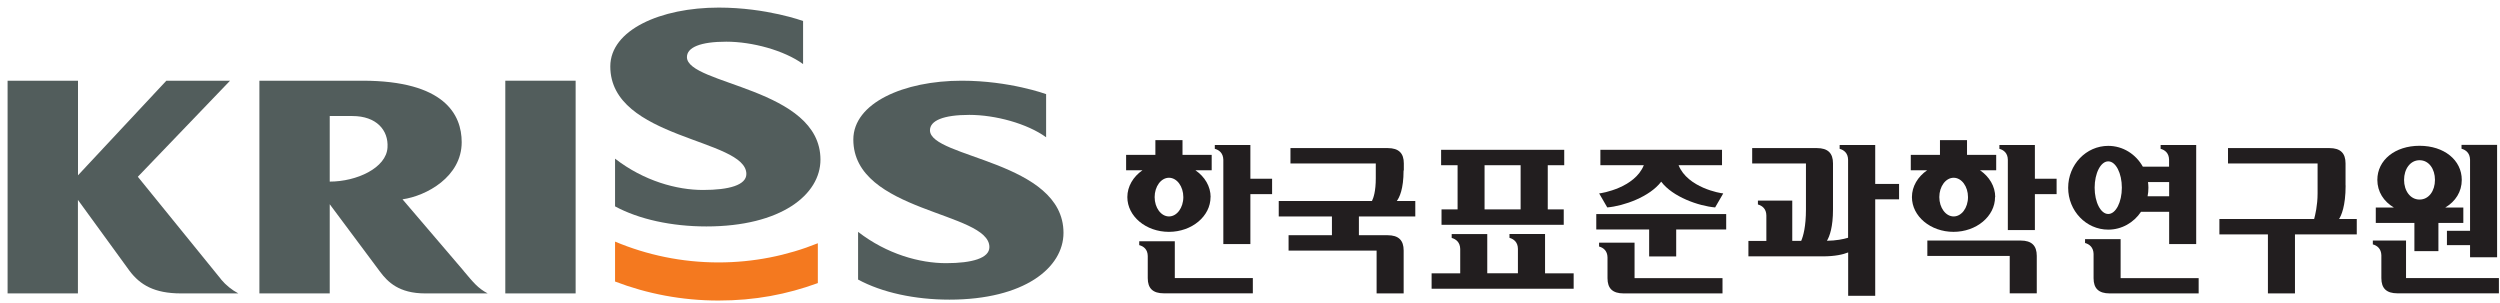 <svg width="305" height="37" viewBox="0 0 305 37" fill="none" xmlns="http://www.w3.org/2000/svg">
<g clip-path="url(#clip0_1833_294)">
<path d="M194.746 27.996H201.196V31.286H204.496V27.996H210.596V26.116H194.746V27.996Z" fill="#221E1F"/>
<path d="M195.096 23.596L196.086 25.306C198.086 25.136 201.266 24.016 202.666 22.166C204.066 24.026 207.246 25.136 209.246 25.306L210.236 23.596C209.906 23.586 205.896 22.906 204.786 20.156H210.086V18.276H195.246V20.156H200.546C199.436 22.906 195.426 23.576 195.096 23.596Z" fill="#221E1F"/>
<path d="M177.816 25.546H175.866V27.426H190.776V25.546H188.826V20.156H190.836V18.276H175.816V20.156H177.826V25.546H177.816ZM185.516 25.546H181.116V20.156H185.516V25.546Z" fill="#221E1F"/>
<path d="M152.546 17.686H148.206V18.156C148.746 18.296 149.226 18.686 149.246 19.486V29.776H152.546V23.686H155.196V21.806H152.546V17.686Z" fill="#221E1F"/>
<path d="M188.496 28.546H184.156V29.016C184.686 29.166 185.176 29.546 185.186 30.356V33.336H181.446V28.556H177.106V29.026C177.636 29.176 178.126 29.556 178.146 30.366V33.346H174.656V35.226H191.986V33.346H188.496V28.566V28.546Z" fill="#221E1F"/>
<path d="M228.776 17.686H224.436V18.156C224.966 18.296 225.456 18.686 225.466 19.486V29.006C224.876 29.186 224.006 29.356 222.886 29.376C223.216 28.826 223.626 27.706 223.626 25.556V19.936C223.626 18.696 223.016 18.066 221.656 18.066H213.766V19.946H220.326V25.566C220.326 27.636 219.996 28.816 219.746 29.386H218.656V24.476H214.466V24.946C214.996 25.096 215.486 25.476 215.496 26.286V29.396H213.306V31.276H222.366C223.876 31.276 224.856 31.046 225.476 30.796V36.086H228.776V24.316H231.686V22.436H228.776V17.696V17.686Z" fill="#221E1F"/>
<path d="M147.696 24.046C147.696 22.726 146.976 21.556 145.846 20.776H147.826V18.896H144.266V17.096H140.956V18.896H137.386V20.776H139.376C138.256 21.556 137.536 22.736 137.536 24.046C137.536 26.386 139.806 28.286 142.606 28.286C145.406 28.286 147.686 26.386 147.686 24.046H147.696ZM140.866 24.046C140.866 22.746 141.646 21.686 142.616 21.686C143.586 21.686 144.366 22.746 144.366 24.046C144.366 25.346 143.586 26.406 142.616 26.406C141.646 26.406 140.866 25.346 140.866 24.046Z" fill="#221E1F"/>
<path d="M243.416 24.046C243.416 22.726 242.696 21.556 241.566 20.776H243.536V18.896H239.976V17.096H236.676V18.896H233.116V20.776H235.106C233.976 21.556 233.256 22.736 233.256 24.046C233.256 26.386 235.526 28.286 238.326 28.286C241.126 28.286 243.396 26.386 243.396 24.046H243.416ZM236.596 24.046C236.596 22.746 237.376 21.686 238.346 21.686C239.316 21.686 240.096 22.746 240.096 24.046C240.096 25.346 239.316 26.406 238.346 26.406C237.376 26.406 236.596 25.346 236.596 24.046Z" fill="#221E1F"/>
<path d="M294.566 30.636H297.486V27.196H300.526V25.316H298.326C299.576 24.576 300.336 23.386 300.336 21.946C300.336 19.526 298.176 17.786 295.186 17.786C292.196 17.786 290.036 19.526 290.036 21.946C290.036 23.386 290.806 24.576 292.046 25.316H289.846V27.196H294.556V30.636H294.566ZM295.186 19.546C296.326 19.546 297.066 20.616 297.066 21.946C297.066 23.276 296.326 24.346 295.186 24.346C294.046 24.346 293.296 23.266 293.296 21.946C293.296 20.626 294.046 19.546 295.186 19.546Z" fill="#221E1F"/>
<path d="M143.326 29.436H138.986V29.906C139.526 30.046 140.016 30.426 140.026 31.236V33.936C140.026 35.176 140.646 35.786 141.996 35.786H152.846V33.926H143.326V29.426V29.436Z" fill="#221E1F"/>
<path d="M301.346 19.486V28.156H298.526V29.906H301.346V31.386H304.646V17.676H300.306V18.146C300.836 18.286 301.326 18.676 301.346 19.476V19.486Z" fill="#221E1F"/>
<path d="M261.216 25.836H264.636V29.776H267.936V17.686H263.596V18.156C264.126 18.296 264.616 18.686 264.626 19.486V20.336H261.426C260.576 18.816 259.006 17.796 257.206 17.796C254.506 17.796 252.316 20.086 252.316 22.906C252.316 25.726 254.506 28.016 257.206 28.016C258.856 28.016 260.326 27.156 261.206 25.836H261.216ZM264.636 22.216V23.946H262.006C262.076 23.606 262.106 23.256 262.106 22.896C262.106 22.666 262.086 22.436 262.056 22.216H264.636ZM255.546 22.896C255.546 21.126 256.286 19.686 257.206 19.686C258.126 19.686 258.866 21.126 258.866 22.896C258.866 24.666 258.126 26.106 257.206 26.106C256.286 26.106 255.546 24.666 255.546 22.896Z" fill="#221E1F"/>
<path d="M258.716 29.176H254.376V29.646C254.906 29.786 255.396 30.176 255.416 30.976V33.946C255.416 35.186 256.036 35.796 257.386 35.796H268.236V33.936H258.716V29.176Z" fill="#221E1F"/>
<path d="M293.536 33.936V29.346H289.486V29.816C290.016 29.956 290.506 30.346 290.526 31.146V33.936C290.526 35.176 291.146 35.786 292.496 35.786H304.866V33.926H293.546L293.536 33.936Z" fill="#221E1F"/>
<path d="M248.266 17.686H243.926V18.156C244.456 18.296 244.946 18.686 244.956 19.486V28.066H248.256V23.686H250.906V21.806H248.256V17.686H248.266Z" fill="#221E1F"/>
<path d="M246.516 29.346H235.136V31.226H245.186V35.786H248.486V31.216C248.486 29.966 247.866 29.346 246.516 29.346Z" fill="#221E1F"/>
<path d="M199.426 29.606H195.086V30.076C195.616 30.216 196.106 30.606 196.116 31.406V33.946C196.116 35.186 196.736 35.796 198.086 35.796H210.146V33.936H199.416V29.606H199.426Z" fill="#221E1F"/>
<path d="M171.266 20.796V19.936C171.266 18.696 170.656 18.066 169.296 18.066H157.436V19.946H167.846V21.756C167.846 23.336 167.566 24.156 167.376 24.526H156.006V26.406H162.496V28.696H157.206V30.576H167.946V35.796H171.246V30.566C171.246 29.316 170.636 28.696 169.276 28.696H165.786V26.406H172.666V24.526H170.406C170.726 24.106 171.236 23.076 171.236 20.796H171.266Z" fill="#221E1F"/>
<path d="M286.156 22.626V19.936C286.156 18.696 285.546 18.066 284.186 18.066H271.816V19.946H282.746V23.596C282.746 25.066 282.446 26.276 282.326 26.716H270.766V28.596H276.686V35.796H279.986V28.596H287.526V26.716H285.366C285.626 26.316 286.166 25.176 286.166 22.626H286.156Z" fill="#221E1F"/>
<path d="M87.656 32.016C83.186 32.016 78.916 31.106 75.036 29.476V34.346C78.956 35.846 83.216 36.666 87.656 36.666C92.096 36.666 95.996 35.916 99.776 34.536V29.676C96.026 31.186 91.936 32.016 87.656 32.016Z" fill="#F4791F"/>
<path d="M26.996 34.106L16.816 21.566L28.066 9.846H20.296L9.516 21.386V9.846H0.926V35.796H9.506V24.386L15.806 33.046C17.086 34.746 18.826 35.796 22.076 35.796H29.076C28.286 35.376 27.556 34.786 26.986 34.106H26.996Z" fill="#525D5C"/>
<path d="M70.227 9.846H61.647V35.796H70.227V9.846Z" fill="#525D5C"/>
<path d="M56.566 33.046L49.106 24.316C52.007 23.906 56.327 21.576 56.327 17.346C56.327 13.996 54.246 9.846 44.217 9.846H31.646V35.796H40.227V24.916L46.386 33.176C47.297 34.386 48.666 35.796 51.867 35.796H59.496C58.276 35.146 57.736 34.436 56.566 33.056V33.046ZM47.276 17.986C47.147 20.486 43.517 22.156 40.227 22.156V14.156H42.996C45.926 14.156 47.407 15.886 47.276 17.986Z" fill="#525D5C"/>
<path d="M127.636 11.486C127.636 11.486 123.186 9.846 117.336 9.846C110.236 9.846 104.106 12.576 104.106 17.026C104.106 25.936 120.706 25.806 120.706 30.146C120.706 31.496 118.606 32.106 115.416 32.106C112.226 32.106 108.216 31.016 104.686 28.286V34.106C107.596 35.686 111.606 36.556 115.826 36.556C124.956 36.556 129.746 32.666 129.746 28.406C129.746 19.616 113.456 19.286 113.456 15.896C113.456 14.716 115.086 14.016 118.256 14.016C121.426 14.016 125.306 15.066 127.626 16.746V11.486H127.636Z" fill="#525D5C"/>
<path d="M97.986 2.566C97.986 2.566 93.536 0.926 87.686 0.926C80.586 0.926 74.456 3.656 74.456 8.106C74.456 17.016 91.056 16.886 91.056 21.226C91.056 22.576 88.956 23.176 85.766 23.176C82.576 23.176 78.566 22.086 75.036 19.356V25.176C77.946 26.756 81.956 27.626 86.176 27.626C95.306 27.626 100.096 23.736 100.096 19.476C100.096 10.686 83.806 10.356 83.806 6.966C83.806 5.786 85.436 5.086 88.606 5.086C91.776 5.086 95.656 6.136 97.976 7.816V2.566H97.986Z" fill="#525D5C"/>
</g>
<defs>
<clipPath id="clip0_1833_294">
<rect width="303.93" height="35.75" fill="white" transform="translate(0.926 0.926)"/>
</clipPath>
</defs>
</svg>
